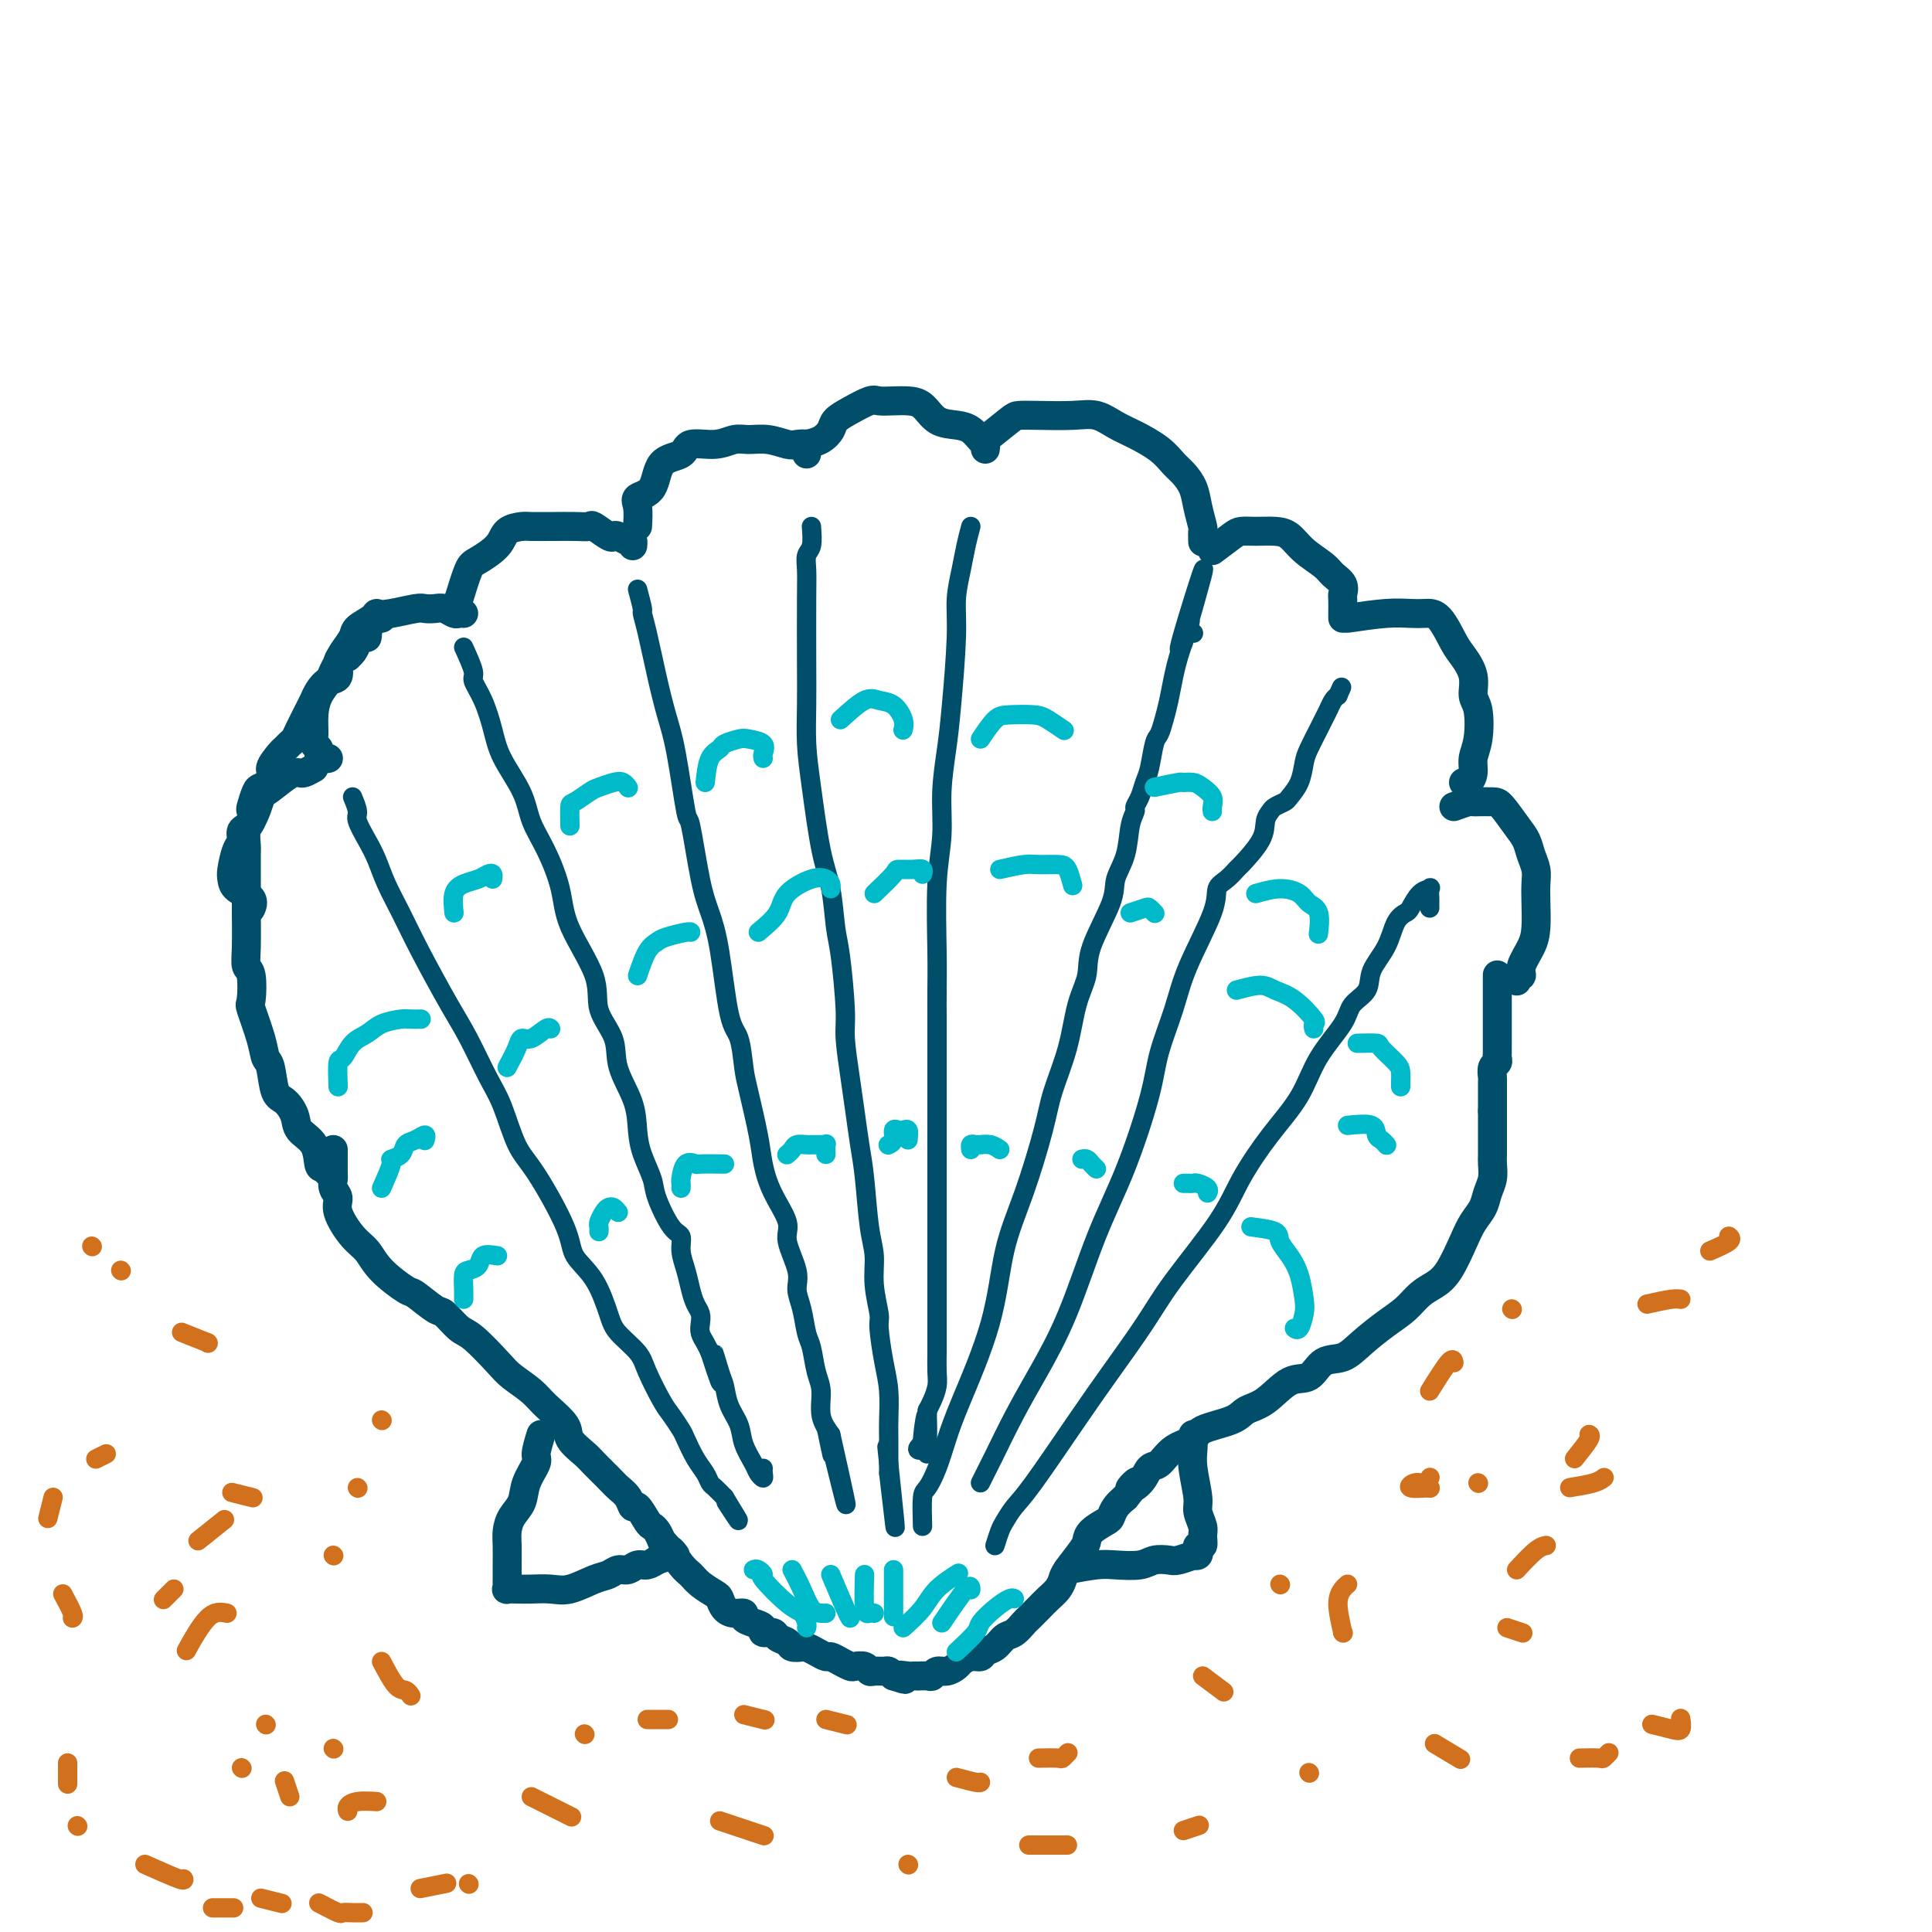 <svg viewBox='0 0 400 400' version='1.1' xmlns='http://www.w3.org/2000/svg' xmlns:xlink='http://www.w3.org/1999/xlink'><g fill='none' stroke='#004E6A' stroke-width='6' stroke-linecap='round' stroke-linejoin='round'><path d='M112,297c-0.479,1.558 -0.958,3.116 -1,4c-0.042,0.884 0.353,1.094 0,2c-0.353,0.906 -1.454,2.509 -2,4c-0.546,1.491 -0.539,2.869 -1,4c-0.461,1.131 -1.392,2.014 -2,3c-0.608,0.986 -0.895,2.075 -1,3c-0.105,0.925 -0.028,1.687 0,3c0.028,1.313 0.008,3.179 0,4c-0.008,0.821 -0.004,0.598 0,1c0.004,0.402 0.006,1.428 0,2c-0.006,0.572 -0.022,0.689 0,1c0.022,0.311 0.081,0.815 0,1c-0.081,0.185 -0.302,0.051 0,0c0.302,-0.051 1.127,-0.021 2,0c0.873,0.021 1.795,0.031 3,0c1.205,-0.031 2.693,-0.103 4,0c1.307,0.103 2.433,0.383 4,0c1.567,-0.383 3.575,-1.427 5,-2c1.425,-0.573 2.268,-0.674 3,-1c0.732,-0.326 1.352,-0.876 2,-1c0.648,-0.124 1.323,0.177 2,0c0.677,-0.177 1.357,-0.831 2,-1c0.643,-0.169 1.250,0.147 2,0c0.750,-0.147 1.643,-0.756 2,-1c0.357,-0.244 0.179,-0.122 0,0'/><path d='M136,323c3.000,-1.000 1.500,-0.500 0,0'/><path d='M221,325c2.216,-0.415 4.432,-0.829 6,-1c1.568,-0.171 2.487,-0.097 4,0c1.513,0.097 3.618,0.218 5,0c1.382,-0.218 2.040,-0.777 3,-1c0.960,-0.223 2.223,-0.112 3,0c0.777,0.112 1.070,0.223 2,0c0.930,-0.223 2.497,-0.782 3,-1c0.503,-0.218 -0.057,-0.095 0,0c0.057,0.095 0.733,0.163 1,0c0.267,-0.163 0.125,-0.556 0,-1c-0.125,-0.444 -0.234,-0.938 0,-1c0.234,-0.062 0.810,0.307 1,0c0.190,-0.307 -0.005,-1.289 0,-2c0.005,-0.711 0.212,-1.152 0,-2c-0.212,-0.848 -0.841,-2.102 -1,-3c-0.159,-0.898 0.154,-1.441 0,-3c-0.154,-1.559 -0.773,-4.134 -1,-6c-0.227,-1.866 -0.061,-3.022 0,-4c0.061,-0.978 0.016,-1.778 0,-2c-0.016,-0.222 -0.004,0.132 0,0c0.004,-0.132 0.001,-0.752 0,-1c-0.001,-0.248 -0.001,-0.124 0,0'/><path d='M69,238c-0.009,2.048 -0.019,4.097 0,5c0.019,0.903 0.066,0.661 0,1c-0.066,0.339 -0.247,1.258 0,2c0.247,0.742 0.920,1.306 1,2c0.080,0.694 -0.434,1.518 0,3c0.434,1.482 1.815,3.624 3,5c1.185,1.376 2.174,1.988 3,3c0.826,1.012 1.491,2.426 3,4c1.509,1.574 3.864,3.308 5,4c1.136,0.692 1.054,0.342 2,1c0.946,0.658 2.922,2.322 4,3c1.078,0.678 1.260,0.369 2,1c0.740,0.631 2.040,2.203 3,3c0.960,0.797 1.581,0.820 3,2c1.419,1.180 3.635,3.516 5,5c1.365,1.484 1.880,2.115 3,3c1.120,0.885 2.846,2.023 4,3c1.154,0.977 1.736,1.794 3,3c1.264,1.206 3.210,2.802 4,4c0.790,1.198 0.424,1.998 1,3c0.576,1.002 2.094,2.207 3,3c0.906,0.793 1.198,1.173 2,2c0.802,0.827 2.112,2.100 3,3c0.888,0.900 1.355,1.429 2,2c0.645,0.571 1.468,1.186 2,2c0.532,0.814 0.772,1.828 1,2c0.228,0.172 0.442,-0.498 1,0c0.558,0.498 1.459,2.164 2,3c0.541,0.836 0.723,0.840 1,1c0.277,0.160 0.651,0.474 1,1c0.349,0.526 0.675,1.263 1,2'/><path d='M137,319c4.536,5.093 2.375,2.324 2,2c-0.375,-0.324 1.037,1.796 2,3c0.963,1.204 1.476,1.492 2,2c0.524,0.508 1.060,1.236 2,2c0.940,0.764 2.284,1.563 3,2c0.716,0.437 0.803,0.512 1,1c0.197,0.488 0.503,1.388 1,2c0.497,0.612 1.185,0.937 2,1c0.815,0.063 1.758,-0.137 2,0c0.242,0.137 -0.215,0.610 0,1c0.215,0.390 1.103,0.696 2,1c0.897,0.304 1.802,0.606 2,1c0.198,0.394 -0.313,0.880 0,1c0.313,0.120 1.450,-0.125 2,0c0.550,0.125 0.514,0.621 1,1c0.486,0.379 1.495,0.640 2,1c0.505,0.360 0.506,0.818 1,1c0.494,0.182 1.479,0.086 2,0c0.521,-0.086 0.576,-0.164 1,0c0.424,0.164 1.217,0.569 2,1c0.783,0.431 1.557,0.886 2,1c0.443,0.114 0.556,-0.114 1,0c0.444,0.114 1.218,0.570 2,1c0.782,0.430 1.570,0.833 2,1c0.430,0.167 0.500,0.097 1,0c0.500,-0.097 1.429,-0.223 2,0c0.571,0.223 0.783,0.795 1,1c0.217,0.205 0.440,0.045 1,0c0.560,-0.045 1.459,0.026 2,0c0.541,-0.026 0.726,-0.150 1,0c0.274,0.150 0.637,0.575 1,1'/><path d='M185,347c4.293,1.392 1.527,0.373 1,0c-0.527,-0.373 1.186,-0.100 2,0c0.814,0.100 0.729,0.028 1,0c0.271,-0.028 0.898,-0.011 1,0c0.102,0.011 -0.321,0.018 0,0c0.321,-0.018 1.385,-0.060 2,0c0.615,0.060 0.780,0.224 1,0c0.220,-0.224 0.495,-0.834 1,-1c0.505,-0.166 1.238,0.114 2,0c0.762,-0.114 1.551,-0.622 2,-1c0.449,-0.378 0.557,-0.625 1,-1c0.443,-0.375 1.221,-0.878 2,-1c0.779,-0.122 1.559,0.137 2,0c0.441,-0.137 0.542,-0.671 1,-1c0.458,-0.329 1.274,-0.455 2,-1c0.726,-0.545 1.363,-1.511 2,-2c0.637,-0.489 1.273,-0.501 2,-1c0.727,-0.499 1.546,-1.484 2,-2c0.454,-0.516 0.542,-0.561 1,-1c0.458,-0.439 1.287,-1.270 2,-2c0.713,-0.730 1.312,-1.358 2,-2c0.688,-0.642 1.466,-1.299 2,-2c0.534,-0.701 0.823,-1.447 1,-2c0.177,-0.553 0.240,-0.911 1,-2c0.760,-1.089 2.217,-2.907 3,-4c0.783,-1.093 0.891,-1.462 1,-2c0.109,-0.538 0.217,-1.246 1,-2c0.783,-0.754 2.241,-1.552 3,-2c0.759,-0.448 0.820,-0.544 1,-1c0.180,-0.456 0.480,-1.273 1,-2c0.520,-0.727 1.260,-1.363 2,-2'/><path d='M233,310c4.308,-5.235 1.578,-2.824 1,-2c-0.578,0.824 0.994,0.061 2,-1c1.006,-1.061 1.445,-2.420 2,-3c0.555,-0.580 1.227,-0.382 2,-1c0.773,-0.618 1.648,-2.053 3,-3c1.352,-0.947 3.182,-1.406 4,-2c0.818,-0.594 0.623,-1.323 2,-2c1.377,-0.677 4.326,-1.303 6,-2c1.674,-0.697 2.075,-1.466 3,-2c0.925,-0.534 2.376,-0.835 4,-2c1.624,-1.165 3.423,-3.196 5,-4c1.577,-0.804 2.932,-0.382 4,-1c1.068,-0.618 1.850,-2.276 3,-3c1.150,-0.724 2.667,-0.515 4,-1c1.333,-0.485 2.482,-1.663 4,-3c1.518,-1.337 3.407,-2.834 5,-4c1.593,-1.166 2.892,-2.002 4,-3c1.108,-0.998 2.026,-2.157 3,-3c0.974,-0.843 2.005,-1.369 3,-2c0.995,-0.631 1.954,-1.365 3,-3c1.046,-1.635 2.179,-4.170 3,-6c0.821,-1.830 1.330,-2.955 2,-4c0.670,-1.045 1.500,-2.009 2,-3c0.500,-0.991 0.670,-2.009 1,-3c0.330,-0.991 0.821,-1.955 1,-3c0.179,-1.045 0.048,-2.170 0,-3c-0.048,-0.830 -0.013,-1.363 0,-2c0.013,-0.637 0.003,-1.377 0,-2c-0.003,-0.623 -0.001,-1.129 0,-2c0.001,-0.871 0.000,-2.106 0,-3c-0.000,-0.894 -0.000,-1.447 0,-2'/><path d='M309,230c-0.000,-2.605 -0.001,-2.116 0,-2c0.001,0.116 0.004,-0.140 0,-1c-0.004,-0.860 -0.015,-2.325 0,-3c0.015,-0.675 0.057,-0.561 0,-1c-0.057,-0.439 -0.211,-1.431 0,-2c0.211,-0.569 0.789,-0.713 1,-1c0.211,-0.287 0.057,-0.715 0,-1c-0.057,-0.285 -0.015,-0.425 0,-1c0.015,-0.575 0.004,-1.585 0,-2c-0.004,-0.415 -0.001,-0.234 0,-1c0.001,-0.766 0.000,-2.479 0,-4c-0.000,-1.521 -0.000,-2.851 0,-4c0.000,-1.149 0.000,-2.117 0,-3c-0.000,-0.883 -0.000,-1.681 0,-2c0.000,-0.319 0.000,-0.160 0,0'/><path d='M69,244c-0.739,-0.834 -1.479,-1.668 -2,-2c-0.521,-0.332 -0.825,-0.162 -1,-1c-0.175,-0.838 -0.222,-2.682 -1,-4c-0.778,-1.318 -2.288,-2.108 -3,-3c-0.712,-0.892 -0.625,-1.887 -1,-3c-0.375,-1.113 -1.213,-2.346 -2,-3c-0.787,-0.654 -1.525,-0.729 -2,-2c-0.475,-1.271 -0.688,-3.737 -1,-5c-0.312,-1.263 -0.724,-1.323 -1,-2c-0.276,-0.677 -0.418,-1.973 -1,-4c-0.582,-2.027 -1.606,-4.786 -2,-6c-0.394,-1.214 -0.158,-0.882 0,-2c0.158,-1.118 0.239,-3.687 0,-5c-0.239,-1.313 -0.796,-1.371 -1,-2c-0.204,-0.629 -0.055,-1.830 0,-4c0.055,-2.170 0.015,-5.309 0,-7c-0.015,-1.691 -0.004,-1.932 0,-3c0.004,-1.068 -0.000,-2.961 0,-4c0.000,-1.039 0.004,-1.222 0,-2c-0.004,-0.778 -0.015,-2.149 0,-3c0.015,-0.851 0.056,-1.182 0,-2c-0.056,-0.818 -0.208,-2.125 0,-3c0.208,-0.875 0.776,-1.320 1,-2c0.224,-0.680 0.104,-1.597 0,-2c-0.104,-0.403 -0.193,-0.294 0,-1c0.193,-0.706 0.667,-2.229 1,-3c0.333,-0.771 0.524,-0.792 1,-1c0.476,-0.208 1.238,-0.604 2,-1'/><path d='M56,162c0.665,-2.057 -0.172,-2.200 0,-3c0.172,-0.800 1.355,-2.257 2,-3c0.645,-0.743 0.754,-0.772 1,-1c0.246,-0.228 0.630,-0.654 1,-1c0.370,-0.346 0.725,-0.613 1,-1c0.275,-0.387 0.468,-0.894 1,-2c0.532,-1.106 1.402,-2.811 2,-4c0.598,-1.189 0.924,-1.861 1,-2c0.076,-0.139 -0.100,0.254 0,0c0.100,-0.254 0.474,-1.154 1,-2c0.526,-0.846 1.203,-1.638 2,-2c0.797,-0.362 1.715,-0.292 2,-1c0.285,-0.708 -0.064,-2.192 0,-3c0.064,-0.808 0.542,-0.940 1,-1c0.458,-0.060 0.896,-0.048 1,0c0.104,0.048 -0.126,0.131 0,0c0.126,-0.131 0.608,-0.476 1,-1c0.392,-0.524 0.693,-1.226 1,-2c0.307,-0.774 0.618,-1.620 1,-2c0.382,-0.380 0.834,-0.295 1,0c0.166,0.295 0.048,0.798 0,1c-0.048,0.202 -0.024,0.101 0,0'/><path d='M71,136c1.231,-2.198 2.463,-4.397 3,-5c0.537,-0.603 0.381,0.388 1,0c0.619,-0.388 2.014,-2.156 3,-3c0.986,-0.844 1.562,-0.763 3,-1c1.438,-0.237 3.737,-0.792 5,-1c1.263,-0.208 1.490,-0.070 2,0c0.510,0.070 1.303,0.071 2,0c0.697,-0.071 1.297,-0.215 2,0c0.703,0.215 1.508,0.790 2,1c0.492,0.210 0.671,0.057 1,0c0.329,-0.057 0.808,-0.016 1,0c0.192,0.016 0.096,0.008 0,0'/><path d='M95,124c0.730,-2.378 1.460,-4.756 2,-6c0.540,-1.244 0.891,-1.352 2,-2c1.109,-0.648 2.978,-1.834 4,-3c1.022,-1.166 1.199,-2.312 2,-3c0.801,-0.688 2.227,-0.916 3,-1c0.773,-0.084 0.894,-0.022 2,0c1.106,0.022 3.197,0.004 4,0c0.803,-0.004 0.317,0.006 1,0c0.683,-0.006 2.536,-0.030 4,0c1.464,0.030 2.538,0.112 3,0c0.462,-0.112 0.312,-0.418 1,0c0.688,0.418 2.212,1.561 3,2c0.788,0.439 0.838,0.174 1,0c0.162,-0.174 0.436,-0.257 1,0c0.564,0.257 1.419,0.852 2,1c0.581,0.148 0.887,-0.153 1,0c0.113,0.153 0.032,0.758 0,1c-0.032,0.242 -0.016,0.121 0,0'/><path d='M132,109c0.083,-1.487 0.166,-2.975 0,-4c-0.166,-1.025 -0.581,-1.589 0,-2c0.581,-0.411 2.157,-0.669 3,-2c0.843,-1.331 0.953,-3.733 2,-5c1.047,-1.267 3.031,-1.397 4,-2c0.969,-0.603 0.922,-1.679 2,-2c1.078,-0.321 3.279,0.114 5,0c1.721,-0.114 2.960,-0.776 4,-1c1.040,-0.224 1.880,-0.008 3,0c1.120,0.008 2.521,-0.191 4,0c1.479,0.191 3.037,0.773 4,1c0.963,0.227 1.330,0.100 2,0c0.670,-0.100 1.644,-0.171 2,0c0.356,0.171 0.096,0.585 0,1c-0.096,0.415 -0.027,0.833 0,1c0.027,0.167 0.014,0.084 0,0'/><path d='M167,92c1.055,-0.245 2.111,-0.490 3,-1c0.889,-0.510 1.613,-1.285 2,-2c0.387,-0.715 0.438,-1.368 1,-2c0.562,-0.632 1.634,-1.241 3,-2c1.366,-0.759 3.027,-1.666 4,-2c0.973,-0.334 1.260,-0.093 2,0c0.740,0.093 1.934,0.038 3,0c1.066,-0.038 2.004,-0.061 3,0c0.996,0.061 2.049,0.205 3,1c0.951,0.795 1.800,2.240 3,3c1.200,0.760 2.752,0.834 4,1c1.248,0.166 2.191,0.423 3,1c0.809,0.577 1.485,1.474 2,2c0.515,0.526 0.869,0.680 1,1c0.131,0.320 0.037,0.806 0,1c-0.037,0.194 -0.019,0.097 0,0'/><path d='M204,91c1.960,-1.578 3.920,-3.157 5,-4c1.080,-0.843 1.278,-0.952 2,-1c0.722,-0.048 1.966,-0.036 4,0c2.034,0.036 4.859,0.095 7,0c2.141,-0.095 3.599,-0.345 5,0c1.401,0.345 2.745,1.285 4,2c1.255,0.715 2.420,1.205 4,2c1.580,0.795 3.575,1.895 5,3c1.425,1.105 2.281,2.216 3,3c0.719,0.784 1.303,1.241 2,2c0.697,0.759 1.507,1.818 2,3c0.493,1.182 0.668,2.485 1,4c0.332,1.515 0.821,3.241 1,4c0.179,0.759 0.048,0.550 0,1c-0.048,0.450 -0.014,1.557 0,2c0.014,0.443 0.007,0.221 0,0'/><path d='M251,114c1.528,-1.154 3.056,-2.308 4,-3c0.944,-0.692 1.304,-0.923 2,-1c0.696,-0.077 1.727,-0.001 3,0c1.273,0.001 2.788,-0.075 4,0c1.212,0.075 2.122,0.299 3,1c0.878,0.701 1.724,1.880 3,3c1.276,1.120 2.983,2.182 4,3c1.017,0.818 1.344,1.392 2,2c0.656,0.608 1.640,1.249 2,2c0.360,0.751 0.097,1.613 0,2c-0.097,0.387 -0.026,0.300 0,1c0.026,0.700 0.007,2.189 0,3c-0.007,0.811 -0.002,0.946 0,1c0.002,0.054 0.001,0.027 0,0'/><path d='M279,128c2.887,-0.421 5.775,-0.842 8,-1c2.225,-0.158 3.789,-0.052 5,0c1.211,0.052 2.069,0.050 3,0c0.931,-0.050 1.933,-0.147 3,1c1.067,1.147 2.198,3.539 3,5c0.802,1.461 1.274,1.990 2,3c0.726,1.010 1.707,2.500 2,4c0.293,1.500 -0.103,3.010 0,4c0.103,0.990 0.704,1.460 1,3c0.296,1.540 0.286,4.150 0,6c-0.286,1.850 -0.847,2.941 -1,4c-0.153,1.059 0.103,2.088 0,3c-0.103,0.912 -0.566,1.707 -1,2c-0.434,0.293 -0.838,0.084 -1,0c-0.162,-0.084 -0.081,-0.042 0,0'/><path d='M301,167c1.164,-0.422 2.327,-0.845 3,-1c0.673,-0.155 0.855,-0.043 1,0c0.145,0.043 0.252,0.017 1,0c0.748,-0.017 2.137,-0.024 3,0c0.863,0.024 1.202,0.078 2,1c0.798,0.922 2.056,2.711 3,4c0.944,1.289 1.573,2.080 2,3c0.427,0.920 0.651,1.971 1,3c0.349,1.029 0.824,2.035 1,3c0.176,0.965 0.053,1.890 0,3c-0.053,1.110 -0.038,2.407 0,4c0.038,1.593 0.097,3.484 0,5c-0.097,1.516 -0.352,2.659 -1,4c-0.648,1.341 -1.690,2.882 -2,4c-0.310,1.118 0.113,1.815 0,2c-0.113,0.185 -0.761,-0.143 -1,0c-0.239,0.143 -0.068,0.755 0,1c0.068,0.245 0.034,0.122 0,0'/><path d='M79,128c-0.396,-0.486 -0.792,-0.972 -1,-1c-0.208,-0.028 -0.227,0.401 -1,1c-0.773,0.599 -2.302,1.368 -3,2c-0.698,0.632 -0.567,1.127 -1,2c-0.433,0.873 -1.429,2.123 -2,3c-0.571,0.877 -0.717,1.381 -1,2c-0.283,0.619 -0.702,1.352 -1,2c-0.298,0.648 -0.473,1.210 -1,2c-0.527,0.790 -1.405,1.808 -2,3c-0.595,1.192 -0.906,2.557 -1,4c-0.094,1.443 0.030,2.965 0,4c-0.030,1.035 -0.215,1.584 0,2c0.215,0.416 0.828,0.700 1,1c0.172,0.300 -0.098,0.617 0,1c0.098,0.383 0.565,0.834 1,1c0.435,0.166 0.839,0.047 1,0c0.161,-0.047 0.081,-0.024 0,0'/><path d='M65,159c-0.754,0.421 -1.509,0.842 -2,1c-0.491,0.158 -0.719,0.052 -1,0c-0.281,-0.052 -0.617,-0.049 -1,0c-0.383,0.049 -0.814,0.145 -2,1c-1.186,0.855 -3.126,2.470 -4,3c-0.874,0.530 -0.682,-0.026 -1,1c-0.318,1.026 -1.147,3.633 -2,5c-0.853,1.367 -1.731,1.493 -2,2c-0.269,0.507 0.072,1.396 0,2c-0.072,0.604 -0.558,0.924 -1,2c-0.442,1.076 -0.840,2.909 -1,4c-0.160,1.091 -0.082,1.442 0,2c0.082,0.558 0.166,1.325 1,2c0.834,0.675 2.417,1.259 3,2c0.583,0.741 0.167,1.640 0,2c-0.167,0.360 -0.083,0.180 0,0'/></g>
<g fill='none' stroke='#004E6A' stroke-width='4' stroke-linecap='round' stroke-linejoin='round'><path d='M73,165c0.470,1.139 0.940,2.277 1,3c0.060,0.723 -0.291,1.030 0,2c0.291,0.970 1.222,2.602 2,4c0.778,1.398 1.401,2.561 2,4c0.599,1.439 1.174,3.154 2,5c0.826,1.846 1.905,3.823 3,6c1.095,2.177 2.208,4.553 4,8c1.792,3.447 4.265,7.966 6,11c1.735,3.034 2.733,4.584 4,7c1.267,2.416 2.802,5.699 4,8c1.198,2.301 2.059,3.619 3,6c0.941,2.381 1.963,5.824 3,8c1.037,2.176 2.088,3.086 4,6c1.912,2.914 4.684,7.832 6,11c1.316,3.168 1.175,4.584 2,6c0.825,1.416 2.614,2.830 4,5c1.386,2.170 2.367,5.095 3,7c0.633,1.905 0.918,2.788 2,4c1.082,1.212 2.962,2.752 4,4c1.038,1.248 1.233,2.205 2,4c0.767,1.795 2.106,4.427 3,6c0.894,1.573 1.342,2.087 2,3c0.658,0.913 1.524,2.223 2,3c0.476,0.777 0.560,1.019 1,2c0.440,0.981 1.234,2.699 2,4c0.766,1.301 1.504,2.184 2,3c0.496,0.816 0.749,1.566 1,2c0.251,0.434 0.500,0.553 1,1c0.500,0.447 1.250,1.224 2,2'/><path d='M150,310c5.044,8.222 2.156,3.778 1,2c-1.156,-1.778 -0.578,-0.889 0,0'/><path d='M96,134c0.892,1.969 1.784,3.938 2,5c0.216,1.062 -0.244,1.216 0,2c0.244,0.784 1.191,2.196 2,4c0.809,1.804 1.479,3.998 2,6c0.521,2.002 0.893,3.811 2,6c1.107,2.189 2.951,4.758 4,7c1.049,2.242 1.305,4.156 2,6c0.695,1.844 1.829,3.618 3,6c1.171,2.382 2.377,5.370 3,8c0.623,2.630 0.661,4.900 2,8c1.339,3.100 3.977,7.030 5,10c1.023,2.970 0.431,4.979 1,7c0.569,2.021 2.298,4.055 3,6c0.702,1.945 0.377,3.802 1,6c0.623,2.198 2.193,4.738 3,7c0.807,2.262 0.853,4.245 1,6c0.147,1.755 0.397,3.281 1,5c0.603,1.719 1.558,3.632 2,5c0.442,1.368 0.370,2.193 1,4c0.630,1.807 1.962,4.598 3,6c1.038,1.402 1.784,1.415 2,2c0.216,0.585 -0.096,1.742 0,3c0.096,1.258 0.600,2.616 1,4c0.400,1.384 0.695,2.793 1,4c0.305,1.207 0.621,2.210 1,3c0.379,0.790 0.823,1.366 1,2c0.177,0.634 0.089,1.324 0,2c-0.089,0.676 -0.178,1.336 0,2c0.178,0.664 0.622,1.333 1,2c0.378,0.667 0.689,1.334 1,2'/><path d='M147,280c3.893,12.146 1.624,3.511 1,1c-0.624,-2.511 0.395,1.100 1,3c0.605,1.900 0.796,2.088 1,3c0.204,0.912 0.422,2.548 1,4c0.578,1.452 1.518,2.719 2,4c0.482,1.281 0.507,2.575 1,4c0.493,1.425 1.452,2.981 2,4c0.548,1.019 0.683,1.502 1,2c0.317,0.498 0.817,1.010 1,1c0.183,-0.010 0.049,-0.541 0,-1c-0.049,-0.459 -0.014,-0.845 0,-1c0.014,-0.155 0.007,-0.077 0,0'/><path d='M132,122c0.440,1.640 0.880,3.280 1,4c0.120,0.720 -0.081,0.519 0,1c0.081,0.481 0.445,1.644 1,4c0.555,2.356 1.300,5.904 2,9c0.700,3.096 1.356,5.741 2,8c0.644,2.259 1.275,4.132 2,8c0.725,3.868 1.545,9.730 2,12c0.455,2.270 0.544,0.947 1,3c0.456,2.053 1.278,7.480 2,11c0.722,3.520 1.346,5.131 2,7c0.654,1.869 1.340,3.997 2,8c0.660,4.003 1.294,9.883 2,13c0.706,3.117 1.484,3.473 2,5c0.516,1.527 0.770,4.227 1,6c0.230,1.773 0.438,2.621 1,5c0.562,2.379 1.479,6.290 2,9c0.521,2.710 0.645,4.220 1,6c0.355,1.780 0.942,3.830 2,6c1.058,2.170 2.588,4.459 3,6c0.412,1.541 -0.293,2.335 0,4c0.293,1.665 1.584,4.201 2,6c0.416,1.799 -0.044,2.862 0,4c0.044,1.138 0.590,2.350 1,4c0.410,1.650 0.683,3.736 1,5c0.317,1.264 0.679,1.706 1,3c0.321,1.294 0.602,3.440 1,5c0.398,1.560 0.915,2.535 1,4c0.085,1.465 -0.261,3.418 0,5c0.261,1.582 1.131,2.791 2,4'/><path d='M172,297c6.190,27.476 1.667,8.667 0,2c-1.667,-6.667 -0.476,-1.190 0,1c0.476,2.190 0.238,1.095 0,0'/><path d='M168,109c0.113,1.530 0.226,3.061 0,4c-0.226,0.939 -0.793,1.287 -1,2c-0.207,0.713 -0.056,1.791 0,3c0.056,1.209 0.017,2.549 0,6c-0.017,3.451 -0.013,9.013 0,13c0.013,3.987 0.035,6.401 0,9c-0.035,2.599 -0.125,5.385 0,8c0.125,2.615 0.467,5.060 1,9c0.533,3.940 1.257,9.376 2,13c0.743,3.624 1.505,5.435 2,8c0.495,2.565 0.724,5.885 1,8c0.276,2.115 0.599,3.025 1,6c0.401,2.975 0.881,8.016 1,11c0.119,2.984 -0.123,3.909 0,6c0.123,2.091 0.610,5.346 1,8c0.390,2.654 0.683,4.708 1,7c0.317,2.292 0.658,4.824 1,7c0.342,2.176 0.684,3.998 1,7c0.316,3.002 0.606,7.184 1,10c0.394,2.816 0.893,4.265 1,6c0.107,1.735 -0.178,3.757 0,6c0.178,2.243 0.818,4.708 1,6c0.182,1.292 -0.095,1.410 0,3c0.095,1.590 0.561,4.652 1,7c0.439,2.348 0.850,3.983 1,6c0.150,2.017 0.040,4.416 0,6c-0.040,1.584 -0.011,2.352 0,4c0.011,1.648 0.003,4.174 0,5c-0.003,0.826 -0.001,-0.050 0,0c0.001,0.050 0.000,1.025 0,2'/><path d='M184,305c2.631,22.917 0.708,4.708 0,-2c-0.708,-6.708 -0.202,-1.917 0,0c0.202,1.917 0.101,0.958 0,0'/><path d='M201,109c-0.342,1.268 -0.683,2.535 -1,4c-0.317,1.465 -0.609,3.126 -1,5c-0.391,1.874 -0.879,3.961 -1,6c-0.121,2.039 0.126,4.030 0,8c-0.126,3.970 -0.626,9.919 -1,14c-0.374,4.081 -0.622,6.295 -1,9c-0.378,2.705 -0.886,5.902 -1,9c-0.114,3.098 0.166,6.097 0,9c-0.166,2.903 -0.776,5.711 -1,10c-0.224,4.289 -0.060,10.061 0,14c0.060,3.939 0.016,6.046 0,8c-0.016,1.954 -0.004,3.756 0,6c0.004,2.244 0.001,4.928 0,8c-0.001,3.072 -0.000,6.530 0,9c0.000,2.470 0.000,3.952 0,5c-0.000,1.048 -0.000,1.661 0,2c0.000,0.339 0.000,0.404 0,2c-0.000,1.596 0.000,4.724 0,7c-0.000,2.276 -0.000,3.701 0,6c0.000,2.299 0.000,5.471 0,8c-0.000,2.529 -0.000,4.413 0,6c0.000,1.587 0.001,2.875 0,5c-0.001,2.125 -0.003,5.087 0,7c0.003,1.913 0.012,2.778 0,4c-0.012,1.222 -0.044,2.802 0,4c0.044,1.198 0.166,2.015 0,3c-0.166,0.985 -0.619,2.139 -1,3c-0.381,0.861 -0.691,1.431 -1,2'/><path d='M192,292c-0.243,17.085 0.149,5.297 0,2c-0.149,-3.297 -0.839,1.898 -1,4c-0.161,2.102 0.205,1.113 0,1c-0.205,-0.113 -0.983,0.650 -1,1c-0.017,0.350 0.726,0.287 1,0c0.274,-0.287 0.078,-0.796 0,-1c-0.078,-0.204 -0.039,-0.102 0,0'/><path d='M191,316c-0.065,-2.392 -0.131,-4.784 0,-6c0.131,-1.216 0.458,-1.256 1,-2c0.542,-0.744 1.298,-2.193 2,-4c0.702,-1.807 1.348,-3.971 2,-6c0.652,-2.029 1.309,-3.924 3,-8c1.691,-4.076 4.416,-10.333 6,-16c1.584,-5.667 2.028,-10.742 3,-15c0.972,-4.258 2.472,-7.698 4,-12c1.528,-4.302 3.082,-9.465 4,-13c0.918,-3.535 1.198,-5.441 2,-8c0.802,-2.559 2.124,-5.769 3,-9c0.876,-3.231 1.305,-6.481 2,-9c0.695,-2.519 1.657,-4.307 2,-6c0.343,-1.693 0.066,-3.293 1,-6c0.934,-2.707 3.077,-6.522 4,-9c0.923,-2.478 0.625,-3.619 1,-5c0.375,-1.381 1.424,-3.002 2,-5c0.576,-1.998 0.679,-4.373 1,-6c0.321,-1.627 0.859,-2.505 1,-3c0.141,-0.495 -0.117,-0.605 0,-1c0.117,-0.395 0.609,-1.074 1,-2c0.391,-0.926 0.682,-2.099 1,-3c0.318,-0.901 0.663,-1.531 1,-3c0.337,-1.469 0.668,-3.778 1,-5c0.332,-1.222 0.666,-1.355 1,-2c0.334,-0.645 0.667,-1.800 1,-3c0.333,-1.200 0.667,-2.445 1,-4c0.333,-1.555 0.667,-3.419 1,-5c0.333,-1.581 0.667,-2.880 1,-4c0.333,-1.120 0.667,-2.060 1,-3'/><path d='M245,133c8.294,-28.722 2.030,-9.027 0,-2c-2.030,7.027 0.174,1.386 1,-1c0.826,-2.386 0.273,-1.516 0,-1c-0.273,0.516 -0.266,0.677 0,1c0.266,0.323 0.790,0.806 1,1c0.210,0.194 0.105,0.097 0,0'/><path d='M203,307c0.823,-1.652 1.646,-3.304 2,-4c0.354,-0.696 0.238,-0.435 1,-2c0.762,-1.565 2.400,-4.955 4,-8c1.600,-3.045 3.160,-5.744 5,-9c1.840,-3.256 3.958,-7.070 6,-12c2.042,-4.930 4.007,-10.977 6,-16c1.993,-5.023 4.015,-9.023 6,-14c1.985,-4.977 3.934,-10.932 5,-15c1.066,-4.068 1.251,-6.249 2,-9c0.749,-2.751 2.063,-6.074 3,-9c0.937,-2.926 1.499,-5.457 3,-9c1.501,-3.543 3.943,-8.098 5,-11c1.057,-2.902 0.728,-4.152 1,-5c0.272,-0.848 1.144,-1.294 2,-2c0.856,-0.706 1.697,-1.670 2,-2c0.303,-0.330 0.069,-0.025 1,-1c0.931,-0.975 3.027,-3.231 4,-5c0.973,-1.769 0.823,-3.050 1,-4c0.177,-0.950 0.681,-1.569 1,-2c0.319,-0.431 0.453,-0.675 1,-1c0.547,-0.325 1.508,-0.732 2,-1c0.492,-0.268 0.517,-0.397 1,-1c0.483,-0.603 1.425,-1.681 2,-3c0.575,-1.319 0.784,-2.881 1,-4c0.216,-1.119 0.439,-1.795 1,-3c0.561,-1.205 1.460,-2.939 2,-4c0.540,-1.061 0.722,-1.449 1,-2c0.278,-0.551 0.652,-1.264 1,-2c0.348,-0.736 0.671,-1.496 1,-2c0.329,-0.504 0.665,-0.752 1,-1'/><path d='M277,144c1.333,-3.000 0.667,-1.500 0,0'/><path d='M206,320c0.354,-1.116 0.708,-2.231 1,-3c0.292,-0.769 0.522,-1.191 1,-2c0.478,-0.809 1.205,-2.006 2,-3c0.795,-0.994 1.660,-1.785 4,-5c2.340,-3.215 6.156,-8.854 9,-13c2.844,-4.146 4.716,-6.801 7,-10c2.284,-3.199 4.979,-6.944 7,-10c2.021,-3.056 3.367,-5.424 6,-9c2.633,-3.576 6.555,-8.362 9,-12c2.445,-3.638 3.415,-6.129 5,-9c1.585,-2.871 3.784,-6.123 6,-9c2.216,-2.877 4.447,-5.378 6,-8c1.553,-2.622 2.428,-5.365 4,-8c1.572,-2.635 3.843,-5.161 5,-7c1.157,-1.839 1.202,-2.989 2,-4c0.798,-1.011 2.350,-1.882 3,-3c0.650,-1.118 0.397,-2.483 1,-4c0.603,-1.517 2.062,-3.188 3,-5c0.938,-1.812 1.355,-3.767 2,-5c0.645,-1.233 1.518,-1.744 2,-2c0.482,-0.256 0.574,-0.258 1,-1c0.426,-0.742 1.186,-2.224 2,-3c0.814,-0.776 1.682,-0.845 2,-1c0.318,-0.155 0.085,-0.395 0,0c-0.085,0.395 -0.023,1.425 0,2c0.023,0.575 0.006,0.693 0,1c-0.006,0.307 -0.002,0.802 0,1c0.002,0.198 0.001,0.099 0,0'/></g>
<g fill='none' stroke='#00BAC9' stroke-width='4' stroke-linecap='round' stroke-linejoin='round'><path d='M79,246c0.901,-2.016 1.802,-4.031 2,-5c0.198,-0.969 -0.307,-0.891 0,-1c0.307,-0.109 1.427,-0.404 2,-1c0.573,-0.596 0.598,-1.494 1,-2c0.402,-0.506 1.180,-0.620 2,-1c0.820,-0.380 1.682,-1.025 2,-1c0.318,0.025 0.091,0.722 0,1c-0.091,0.278 -0.045,0.139 0,0'/><path d='M70,225c-0.073,-2.079 -0.145,-4.157 0,-5c0.145,-0.843 0.508,-0.450 1,-1c0.492,-0.550 1.114,-2.042 2,-3c0.886,-0.958 2.034,-1.381 3,-2c0.966,-0.619 1.748,-1.434 3,-2c1.252,-0.566 2.975,-0.884 4,-1c1.025,-0.116 1.353,-0.031 2,0c0.647,0.031 1.613,0.009 2,0c0.387,-0.009 0.193,-0.004 0,0'/><path d='M105,221c0.771,-1.448 1.541,-2.896 2,-4c0.459,-1.104 0.606,-1.865 1,-2c0.394,-0.135 1.034,0.356 2,0c0.966,-0.356 2.259,-1.559 3,-2c0.741,-0.441 0.930,-0.119 1,0c0.070,0.119 0.020,0.034 0,0c-0.020,-0.034 -0.010,-0.017 0,0'/><path d='M94,189c-0.150,-1.487 -0.299,-2.974 0,-4c0.299,-1.026 1.047,-1.592 2,-2c0.953,-0.408 2.112,-0.659 3,-1c0.888,-0.341 1.506,-0.772 2,-1c0.494,-0.228 0.864,-0.254 1,0c0.136,0.254 0.039,0.787 0,1c-0.039,0.213 -0.019,0.107 0,0'/><path d='M132,202c0.649,-1.909 1.298,-3.818 2,-5c0.702,-1.182 1.456,-1.637 2,-2c0.544,-0.363 0.878,-0.633 2,-1c1.122,-0.367 3.033,-0.829 4,-1c0.967,-0.171 0.991,-0.049 1,0c0.009,0.049 0.005,0.024 0,0'/><path d='M118,171c-0.033,-1.632 -0.066,-3.264 0,-4c0.066,-0.736 0.231,-0.576 1,-1c0.769,-0.424 2.143,-1.430 3,-2c0.857,-0.570 1.196,-0.702 2,-1c0.804,-0.298 2.071,-0.760 3,-1c0.929,-0.240 1.519,-0.257 2,0c0.481,0.257 0.852,0.788 1,1c0.148,0.212 0.074,0.106 0,0'/><path d='M146,162c0.205,-1.909 0.409,-3.819 1,-5c0.591,-1.181 1.567,-1.635 2,-2c0.433,-0.365 0.322,-0.641 1,-1c0.678,-0.359 2.143,-0.800 3,-1c0.857,-0.200 1.105,-0.159 2,0c0.895,0.159 2.436,0.434 3,1c0.564,0.566 0.152,1.422 0,2c-0.152,0.578 -0.043,0.880 0,1c0.043,0.120 0.022,0.060 0,0'/><path d='M157,193c1.594,-1.327 3.187,-2.654 4,-4c0.813,-1.346 0.845,-2.711 2,-4c1.155,-1.289 3.434,-2.503 5,-3c1.566,-0.497 2.420,-0.278 3,0c0.580,0.278 0.887,0.613 1,1c0.113,0.387 0.032,0.825 0,1c-0.032,0.175 -0.016,0.088 0,0'/><path d='M181,185c1.652,-1.575 3.304,-3.150 4,-4c0.696,-0.850 0.435,-0.974 1,-1c0.565,-0.026 1.956,0.044 3,0c1.044,-0.044 1.743,-0.204 2,0c0.257,0.204 0.074,0.773 0,1c-0.074,0.227 -0.037,0.114 0,0'/><path d='M174,149c1.848,-1.680 3.697,-3.361 5,-4c1.303,-0.639 2.062,-0.238 3,0c0.938,0.238 2.056,0.311 3,1c0.944,0.689 1.716,1.993 2,3c0.284,1.007 0.081,1.716 0,2c-0.081,0.284 -0.041,0.142 0,0'/><path d='M203,153c1.062,-1.581 2.124,-3.162 3,-4c0.876,-0.838 1.566,-0.932 3,-1c1.434,-0.068 3.611,-0.111 5,0c1.389,0.111 1.989,0.376 3,1c1.011,0.624 2.432,1.607 3,2c0.568,0.393 0.284,0.197 0,0'/><path d='M207,180c1.881,-0.424 3.762,-0.849 5,-1c1.238,-0.151 1.835,-0.029 3,0c1.165,0.029 2.900,-0.033 4,0c1.100,0.033 1.565,0.163 2,1c0.435,0.837 0.838,2.382 1,3c0.162,0.618 0.081,0.309 0,0'/><path d='M234,189c1.185,-0.393 2.369,-0.786 3,-1c0.631,-0.214 0.708,-0.250 1,0c0.292,0.250 0.798,0.786 1,1c0.202,0.214 0.101,0.107 0,0'/><path d='M239,163c2.049,-0.427 4.098,-0.855 5,-1c0.902,-0.145 0.659,-0.008 1,0c0.341,0.008 1.268,-0.113 2,0c0.732,0.113 1.268,0.461 2,1c0.732,0.539 1.660,1.268 2,2c0.340,0.732 0.091,1.466 0,2c-0.091,0.534 -0.026,0.867 0,1c0.026,0.133 0.013,0.067 0,0'/><path d='M260,185c1.705,-0.483 3.409,-0.966 5,-1c1.591,-0.034 3.067,0.379 4,1c0.933,0.621 1.322,1.448 2,2c0.678,0.552 1.646,0.828 2,2c0.354,1.172 0.095,3.239 0,4c-0.095,0.761 -0.027,0.218 0,0c0.027,-0.218 0.014,-0.109 0,0'/><path d='M256,205c1.862,-0.506 3.725,-1.012 5,-1c1.275,0.012 1.963,0.543 3,1c1.037,0.457 2.421,0.841 4,2c1.579,1.159 3.351,3.094 4,4c0.649,0.906 0.175,0.782 0,1c-0.175,0.218 -0.050,0.776 0,1c0.050,0.224 0.025,0.112 0,0'/><path d='M279,233c2.022,-0.204 4.045,-0.408 5,0c0.955,0.408 0.844,1.429 1,2c0.156,0.571 0.581,0.692 1,1c0.419,0.308 0.834,0.802 1,1c0.166,0.198 0.083,0.099 0,0'/><path d='M259,254c2.046,0.264 4.093,0.529 5,1c0.907,0.471 0.675,1.150 1,2c0.325,0.850 1.209,1.871 2,3c0.791,1.129 1.490,2.365 2,4c0.510,1.635 0.830,3.667 1,5c0.170,1.333 0.190,1.965 0,3c-0.190,1.035 -0.590,2.471 -1,3c-0.410,0.529 -0.832,0.151 -1,0c-0.168,-0.151 -0.084,-0.076 0,0'/><path d='M281,216c1.660,-0.035 3.321,-0.069 4,0c0.679,0.069 0.378,0.243 1,1c0.622,0.757 2.167,2.098 3,3c0.833,0.902 0.955,1.366 1,2c0.045,0.634 0.012,1.440 0,2c-0.012,0.560 -0.003,0.874 0,1c0.003,0.126 0.002,0.063 0,0'/><path d='M245,245c0.324,-0.006 0.647,-0.012 1,0c0.353,0.012 0.735,0.042 1,0c0.265,-0.042 0.411,-0.156 1,0c0.589,0.156 1.620,0.580 2,1c0.380,0.420 0.109,0.834 0,1c-0.109,0.166 -0.054,0.083 0,0'/><path d='M227,242c-0.339,-0.310 -0.679,-0.619 -1,-1c-0.321,-0.381 -0.625,-0.833 -1,-1c-0.375,-0.167 -0.821,-0.048 -1,0c-0.179,0.048 -0.089,0.024 0,0'/><path d='M207,238c-0.613,-0.423 -1.226,-0.846 -2,-1c-0.774,-0.154 -1.710,-0.037 -2,0c-0.290,0.037 0.066,-0.004 0,0c-0.066,0.004 -0.554,0.053 -1,0c-0.446,-0.053 -0.851,-0.206 -1,0c-0.149,0.206 -0.043,0.773 0,1c0.043,0.227 0.021,0.113 0,0'/><path d='M188,236c0.092,-0.842 0.183,-1.683 0,-2c-0.183,-0.317 -0.641,-0.109 -1,0c-0.359,0.109 -0.618,0.120 -1,0c-0.382,-0.120 -0.886,-0.372 -1,0c-0.114,0.372 0.162,1.370 0,2c-0.162,0.630 -0.760,0.894 -1,1c-0.240,0.106 -0.120,0.053 0,0'/><path d='M171,239c-0.024,-0.845 -0.048,-1.691 0,-2c0.048,-0.309 0.169,-0.083 0,0c-0.169,0.083 -0.626,0.021 -1,0c-0.374,-0.021 -0.663,-0.003 -1,0c-0.337,0.003 -0.721,-0.010 -1,0c-0.279,0.010 -0.453,0.041 -1,0c-0.547,-0.041 -1.467,-0.155 -2,0c-0.533,0.155 -0.679,0.578 -1,1c-0.321,0.422 -0.817,0.845 -1,1c-0.183,0.155 -0.052,0.044 0,0c0.052,-0.044 0.026,-0.022 0,0'/><path d='M150,241c-2.053,-0.023 -4.105,-0.046 -5,0c-0.895,0.046 -0.632,0.160 -1,0c-0.368,-0.160 -1.367,-0.592 -2,0c-0.633,0.592 -0.902,2.210 -1,3c-0.098,0.790 -0.026,0.751 0,1c0.026,0.249 0.008,0.785 0,1c-0.008,0.215 -0.004,0.107 0,0'/><path d='M128,251c-0.332,-0.407 -0.663,-0.814 -1,-1c-0.337,-0.186 -0.679,-0.151 -1,0c-0.321,0.151 -0.622,0.419 -1,1c-0.378,0.581 -0.833,1.475 -1,2c-0.167,0.525 -0.045,0.680 0,1c0.045,0.320 0.013,0.806 0,1c-0.013,0.194 -0.006,0.097 0,0'/><path d='M103,260c-1.207,-0.198 -2.415,-0.397 -3,0c-0.585,0.397 -0.549,1.389 -1,2c-0.451,0.611 -1.389,0.842 -2,1c-0.611,0.158 -0.896,0.242 -1,1c-0.104,0.758 -0.028,2.189 0,3c0.028,0.811 0.007,1.001 0,1c-0.007,-0.001 -0.002,-0.193 0,0c0.002,0.193 0.001,0.769 0,1c-0.001,0.231 -0.000,0.115 0,0'/><path d='M156,325c0.275,-0.120 0.549,-0.240 1,0c0.451,0.240 1.077,0.841 1,1c-0.077,0.159 -0.858,-0.126 0,1c0.858,1.126 3.354,3.661 5,5c1.646,1.339 2.441,1.483 3,2c0.559,0.517 0.881,1.409 1,2c0.119,0.591 0.034,0.883 0,1c-0.034,0.117 -0.017,0.058 0,0'/><path d='M164,325c0.671,1.268 1.343,2.536 2,4c0.657,1.464 1.300,3.124 2,4c0.700,0.876 1.458,0.967 2,1c0.542,0.033 0.869,0.010 1,0c0.131,-0.010 0.065,-0.005 0,0'/><path d='M172,326c1.156,2.733 2.311,5.467 3,7c0.689,1.533 0.911,1.867 1,2c0.089,0.133 0.044,0.067 0,0'/><path d='M179,326c-0.083,2.845 -0.167,5.690 0,7c0.167,1.310 0.583,1.083 1,1c0.417,-0.083 0.833,-0.024 1,0c0.167,0.024 0.083,0.012 0,0'/><path d='M185,325c0.000,3.804 0.000,7.607 0,9c0.000,1.393 0.000,0.375 0,0c-0.000,-0.375 0.000,-0.107 0,0c0.000,0.107 0.000,0.054 0,0'/><path d='M187,337c1.470,-1.327 2.940,-2.655 4,-4c1.060,-1.345 1.708,-2.708 3,-4c1.292,-1.292 3.226,-2.512 4,-3c0.774,-0.488 0.387,-0.244 0,0'/><path d='M195,336c2.000,-2.958 4.000,-5.917 5,-7c1.000,-1.083 1.000,-0.292 1,0c0.000,0.292 0.000,0.083 0,0c0.000,-0.083 0.000,-0.042 0,0'/><path d='M198,342c1.646,-1.539 3.292,-3.078 4,-4c0.708,-0.922 0.477,-1.228 1,-2c0.523,-0.772 1.800,-2.011 3,-3c1.200,-0.989 2.323,-1.728 3,-2c0.677,-0.272 0.908,-0.078 1,0c0.092,0.078 0.046,0.039 0,0'/></g>
<g fill='none' stroke='#D2711D' stroke-width='4' stroke-linecap='round' stroke-linejoin='round'><path d='M78,373c-1.464,-0.083 -2.929,-0.167 -4,0c-1.071,0.167 -1.750,0.583 -2,1c-0.250,0.417 -0.071,0.833 0,1c0.071,0.167 0.036,0.083 0,0'/><path d='M69,362c0.000,0.000 0.100,0.100 0.1,0.1'/><path d='M55,357c0.000,0.000 0.100,0.100 0.1,0.1'/><path d='M47,334c-1.244,-0.244 -2.489,-0.489 -4,1c-1.511,1.489 -3.289,4.711 -4,6c-0.711,1.289 -0.356,0.644 0,0'/><path d='M36,329c-0.833,0.833 -1.667,1.667 -2,2c-0.333,0.333 -0.167,0.167 0,0'/><path d='M41,319c2.083,-1.667 4.167,-3.333 5,-4c0.833,-0.667 0.417,-0.333 0,0'/><path d='M48,309c1.667,0.417 3.333,0.833 4,1c0.667,0.167 0.333,0.083 0,0'/><path d='M69,322c0.000,0.000 0.100,0.100 0.1,0.1'/><path d='M79,344c1.071,2.030 2.143,4.060 3,5c0.857,0.940 1.500,0.792 2,1c0.500,0.208 0.857,0.774 1,1c0.143,0.226 0.071,0.113 0,0'/><path d='M110,372c1.238,0.619 2.476,1.238 4,2c1.524,0.762 3.333,1.667 4,2c0.667,0.333 0.190,0.095 0,0c-0.190,-0.095 -0.095,-0.048 0,0'/><path d='M149,377c2.200,0.733 4.400,1.467 6,2c1.600,0.533 2.600,0.867 3,1c0.400,0.133 0.200,0.067 0,0'/><path d='M188,386c0.000,0.000 0.100,0.100 0.1,0.1'/><path d='M213,382c1.917,0.000 3.833,0.000 5,0c1.167,0.000 1.583,0.000 2,0c0.417,0.000 0.833,0.000 1,0c0.167,0.000 0.083,0.000 0,0'/><path d='M245,379c1.250,-0.417 2.500,-0.833 3,-1c0.500,-0.167 0.250,-0.083 0,0'/><path d='M271,367c0.000,0.000 0.100,0.100 0.1,0.1'/><path d='M312,337c1.250,0.417 2.500,0.833 3,1c0.500,0.167 0.250,0.083 0,0'/><path d='M314,325c1.467,-1.578 2.933,-3.156 4,-4c1.067,-0.844 1.733,-0.956 2,-1c0.267,-0.044 0.133,-0.022 0,0'/><path d='M325,308c1.889,-0.311 3.778,-0.622 5,-1c1.222,-0.378 1.778,-0.822 2,-1c0.222,-0.178 0.111,-0.089 0,0'/><path d='M326,302c1.267,-1.578 2.533,-3.156 3,-4c0.467,-0.844 0.133,-0.956 0,-1c-0.133,-0.044 -0.067,-0.022 0,0'/><path d='M306,307c0.000,0.000 0.100,0.100 0.1,0.1'/><path d='M296,308c0.000,0.000 0.100,0.100 0.1,0.1'/><path d='M296,308c-1.751,0.121 -3.502,0.242 -4,0c-0.498,-0.242 0.258,-0.848 1,-1c0.742,-0.152 1.469,0.152 2,0c0.531,-0.152 0.866,-0.758 1,-1c0.134,-0.242 0.067,-0.121 0,0'/><path d='M341,270c1.889,-0.422 3.778,-0.844 5,-1c1.222,-0.156 1.778,-0.044 2,0c0.222,0.044 0.111,0.022 0,0'/><path d='M354,259c1.690,-0.732 3.381,-1.464 4,-2c0.619,-0.536 0.167,-0.875 0,-1c-0.167,-0.125 -0.048,-0.036 0,0c0.048,0.036 0.024,0.018 0,0'/><path d='M296,288c1.578,-2.533 3.156,-5.067 4,-6c0.844,-0.933 0.956,-0.267 1,0c0.044,0.267 0.022,0.133 0,0'/><path d='M313,271c0.000,0.000 0.100,0.100 0.1,0.1'/><path d='M278,338c0.000,0.000 0.100,0.100 0.1,0.1'/><path d='M278,338c-0.506,-2.226 -1.012,-4.452 -1,-6c0.012,-1.548 0.542,-2.417 1,-3c0.458,-0.583 0.845,-0.881 1,-1c0.155,-0.119 0.077,-0.060 0,0'/><path d='M265,328c0.000,0.000 0.100,0.100 0.1,0.1'/><path d='M249,347c1.667,1.250 3.333,2.500 4,3c0.667,0.500 0.333,0.250 0,0'/><path d='M297,361c2.111,1.267 4.222,2.533 5,3c0.778,0.467 0.222,0.133 0,0c-0.222,-0.133 -0.111,-0.067 0,0'/><path d='M327,364c1.607,-0.030 3.214,-0.060 4,0c0.786,0.060 0.750,0.208 1,0c0.250,-0.208 0.786,-0.774 1,-1c0.214,-0.226 0.107,-0.113 0,0'/><path d='M342,357c1.464,0.363 2.929,0.726 4,1c1.071,0.274 1.750,0.458 2,0c0.250,-0.458 0.071,-1.560 0,-2c-0.071,-0.440 -0.036,-0.220 0,0'/><path d='M79,294c0.000,0.000 0.100,0.100 0.1,0.1'/><path d='M121,359c0.000,0.000 0.100,0.100 0.1,0.1'/><path d='M134,356c1.667,0.000 3.333,0.000 4,0c0.667,0.000 0.333,0.000 0,0'/><path d='M154,355c1.667,0.417 3.333,0.833 4,1c0.667,0.167 0.333,0.083 0,0'/><path d='M171,356c1.667,0.417 3.333,0.833 4,1c0.667,0.167 0.333,0.083 0,0'/><path d='M198,368c1.578,0.422 3.156,0.844 4,1c0.844,0.156 0.956,0.044 1,0c0.044,-0.044 0.022,-0.022 0,0'/><path d='M215,364c1.607,-0.030 3.214,-0.060 4,0c0.786,0.060 0.750,0.208 1,0c0.250,-0.208 0.786,-0.774 1,-1c0.214,-0.226 0.107,-0.113 0,0'/><path d='M43,278c0.000,0.000 0.100,0.100 0.1,0.1'/><path d='M43,278c-2.111,-0.844 -4.222,-1.689 -5,-2c-0.778,-0.311 -0.222,-0.089 0,0c0.222,0.089 0.111,0.044 0,0'/><path d='M25,263c0.000,0.000 0.100,0.100 0.1,0.1'/><path d='M19,258c0.000,0.000 0.100,0.100 0.1,0.1'/><path d='M22,301c-0.833,0.417 -1.667,0.833 -2,1c-0.333,0.167 -0.167,0.083 0,0'/><path d='M11,310c-0.417,1.667 -0.833,3.333 -1,4c-0.167,0.667 -0.083,0.333 0,0'/><path d='M13,330c0.844,1.578 1.689,3.156 2,4c0.311,0.844 0.089,0.956 0,1c-0.089,0.044 -0.044,0.022 0,0'/><path d='M14,365c0.000,1.667 0.000,3.333 0,4c0.000,0.667 0.000,0.333 0,0'/><path d='M16,378c0.000,0.000 0.100,0.100 0.1,0.1'/><path d='M30,386c2.844,1.267 5.689,2.533 7,3c1.311,0.467 1.089,0.133 1,0c-0.089,-0.133 -0.044,-0.067 0,0'/><path d='M44,395c1.667,0.000 3.333,0.000 4,0c0.667,0.000 0.333,0.000 0,0'/><path d='M54,393c1.667,0.417 3.333,0.833 4,1c0.667,0.167 0.333,0.083 0,0'/><path d='M66,394c1.622,0.845 3.244,1.691 4,2c0.756,0.309 0.646,0.083 1,0c0.354,-0.083 1.172,-0.022 2,0c0.828,0.022 1.665,0.006 2,0c0.335,-0.006 0.167,-0.003 0,0'/><path d='M87,391c2.083,-0.417 4.167,-0.833 5,-1c0.833,-0.167 0.417,-0.083 0,0'/><path d='M97,390c0.000,0.000 0.100,0.100 0.1,0.1'/><path d='M60,372c-0.417,-1.250 -0.833,-2.500 -1,-3c-0.167,-0.500 -0.083,-0.250 0,0'/><path d='M50,366c0.000,0.000 0.100,0.100 0.1,0.1'/><path d='M74,308c0.000,0.000 0.100,0.100 0.1,0.1'/></g>
</svg>